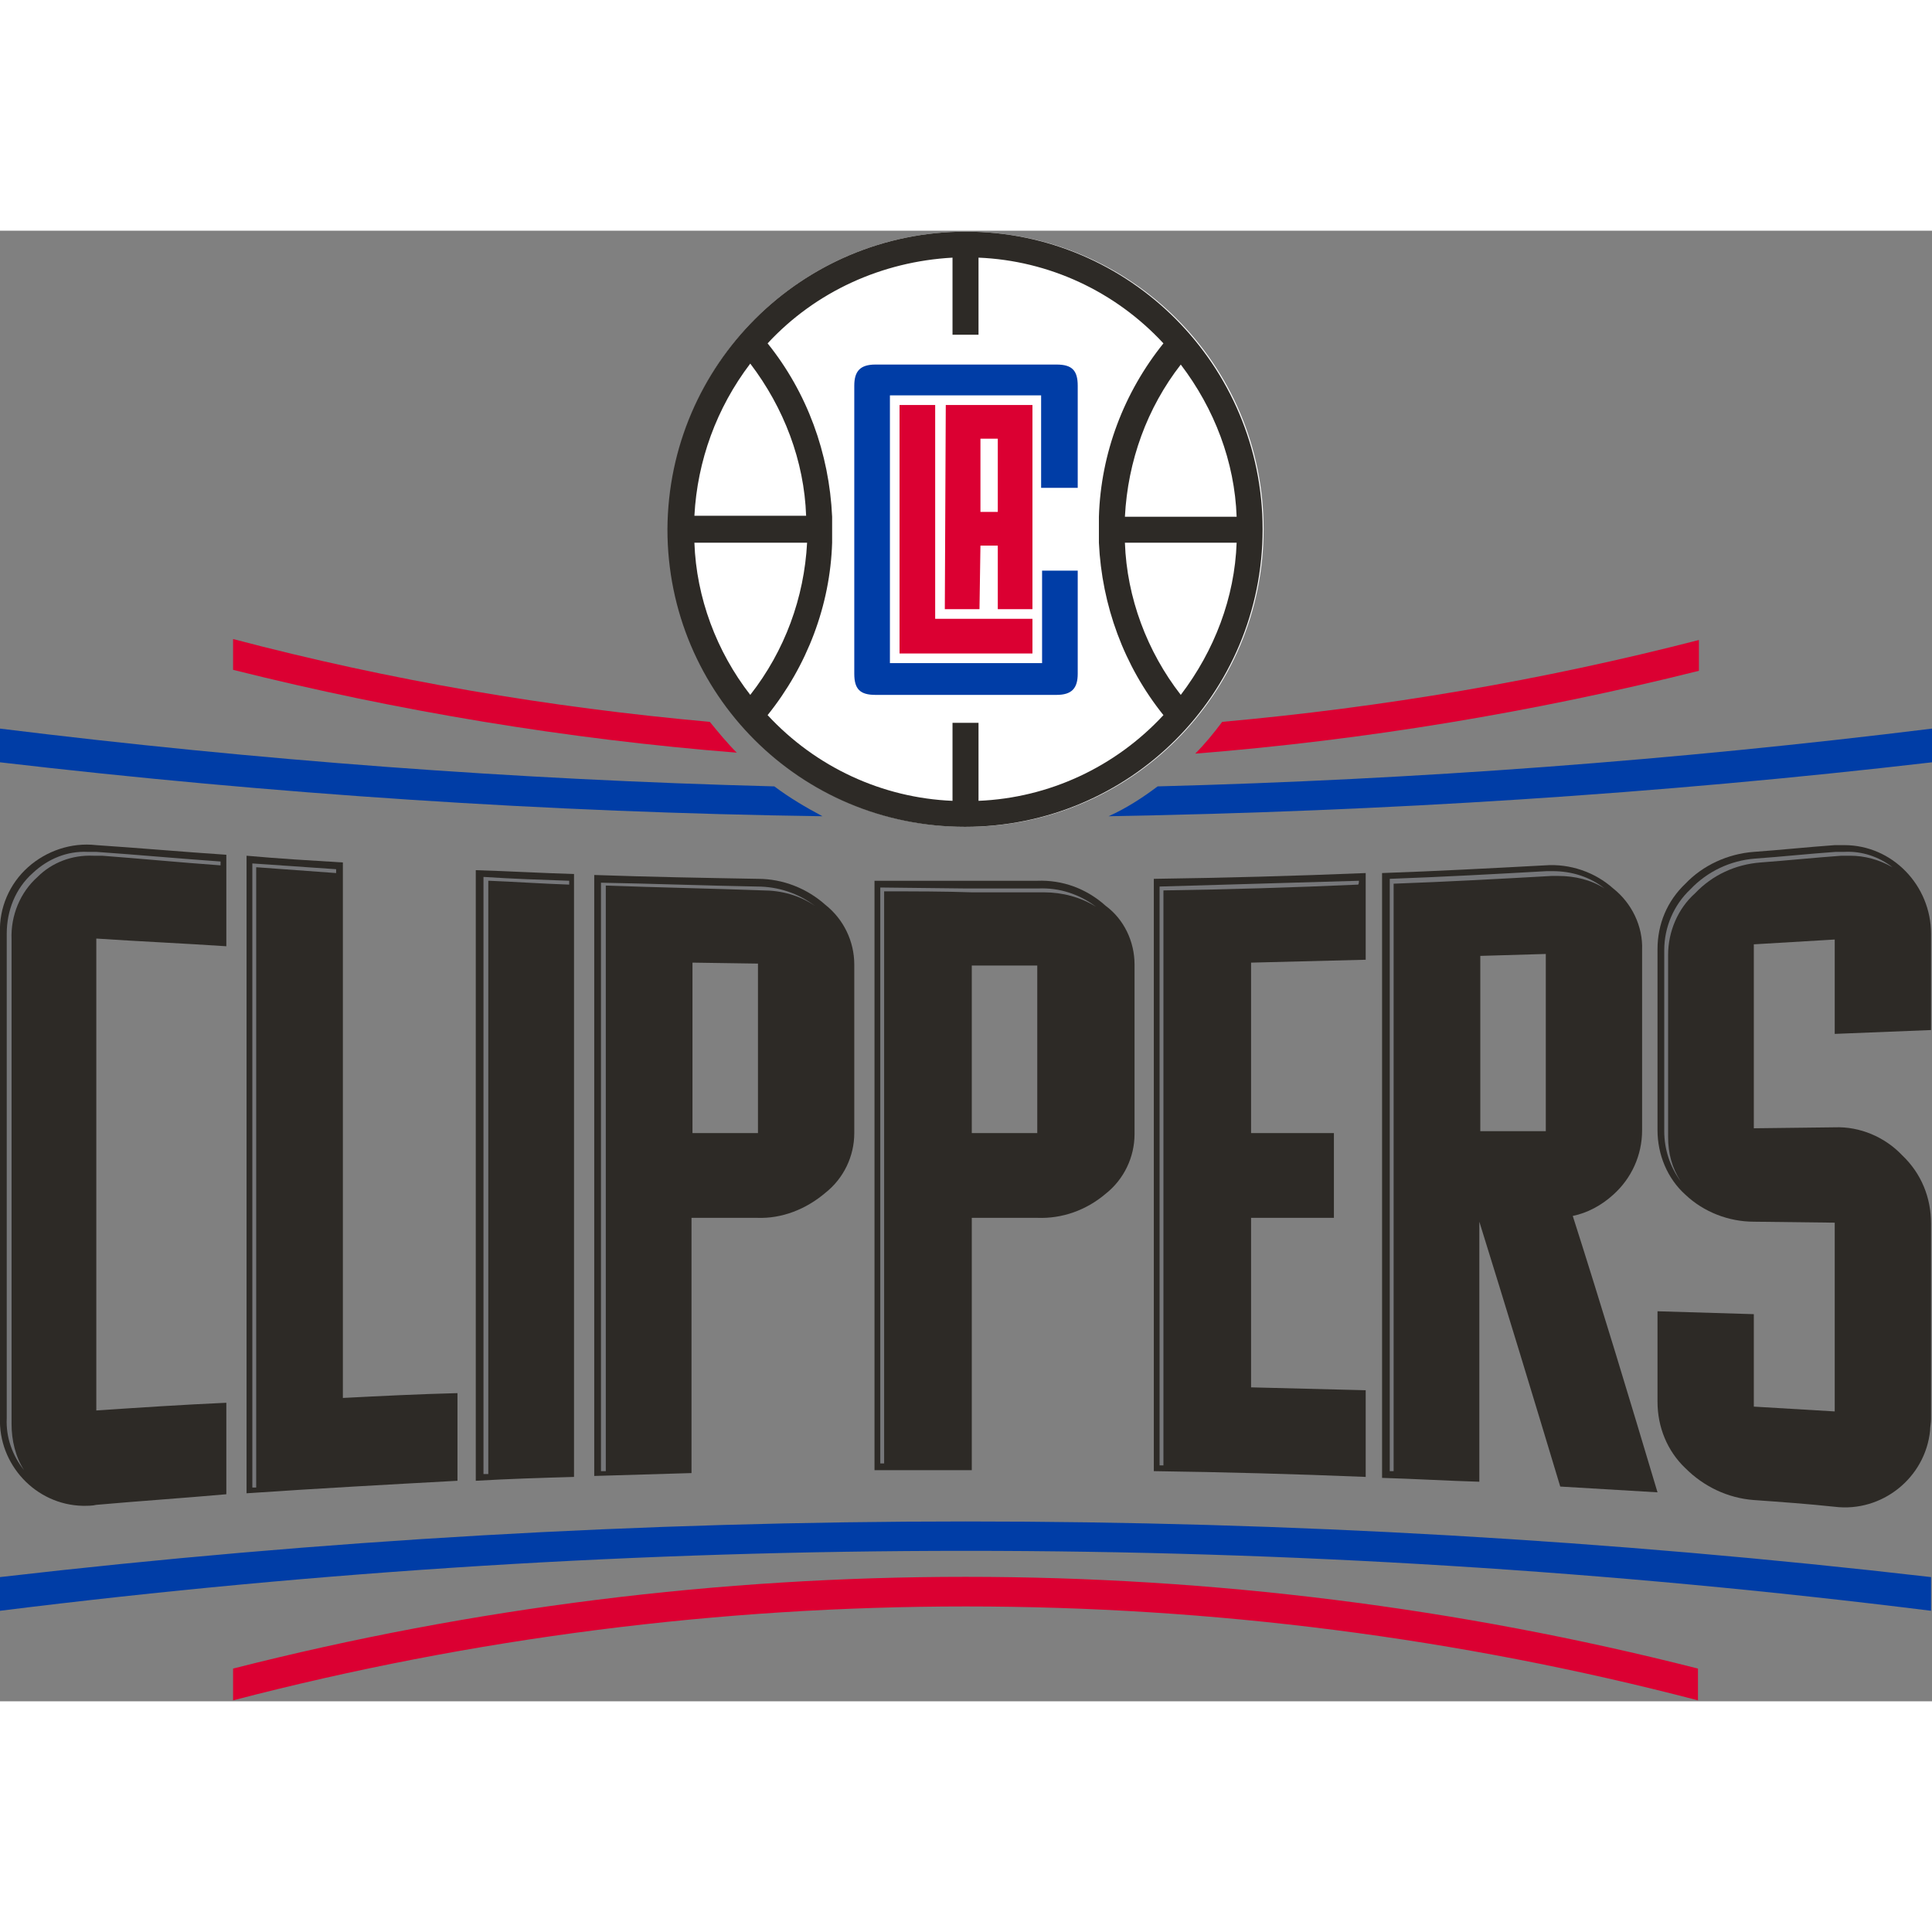 <svg xmlns="http://www.w3.org/2000/svg" xmlns:xlink="http://www.w3.org/1999/xlink" width="850px" height="850px" viewBox="0 0 850 647"><rect x="0" y="0" width="850" height="647" fill="#808080" stroke="none"/><g id="surface1"><path style=" stroke:none;fill-rule:nonzero;fill:rgb(17.647%,16.471%,14.902%);fill-opacity:1;" d="M 12.289 280.07 C 4.238 287.273 -0.422 297.863 0 308.883 L 0 522.012 C -0.848 542.773 15.68 560.57 36.441 560.996 C 38.559 560.996 40.68 560.996 42.371 560.57 C 61.441 558.875 80.508 557.605 99.578 555.91 L 99.578 515.656 C 80.508 516.504 61.441 517.773 42.371 519.047 L 42.371 311.426 C 61.441 312.695 80.508 313.543 99.578 314.812 L 99.578 274.559 C 80.508 273.289 61.441 271.594 42.371 270.324 C 31.355 269.051 20.34 272.867 12.289 280.07 "></path><path style=" stroke:none;fill-rule:nonzero;fill:rgb(17.647%,16.471%,14.902%);fill-opacity:1;" d="M 150.848 277.949 C 136.863 277.102 122.457 276.254 108.473 274.984 L 108.473 555.484 C 139.406 553.367 170.34 551.672 201.27 549.977 L 201.27 511.418 C 184.32 511.844 167.371 512.691 150.848 513.539 Z M 150.848 277.949 "></path><path style=" stroke:none;fill-rule:nonzero;fill:rgb(17.647%,16.471%,14.902%);fill-opacity:1;" d="M 209.32 549.977 C 223.73 549.129 238.137 548.707 252.543 548.281 L 252.543 283.035 C 238.137 282.609 223.73 281.766 209.32 281.34 Z M 209.32 549.977 "></path><path style=" stroke:none;fill-rule:nonzero;fill:rgb(17.647%,16.471%,14.902%);fill-opacity:1;" d="M 333.473 397.016 L 304.66 397.016 L 304.66 322.016 L 333.473 322.441 Z M 333.473 285.152 C 309.32 284.73 285.594 284.305 261.441 283.457 L 261.441 547.859 C 275.848 547.434 289.832 547.012 304.238 546.59 L 304.238 434.301 L 333.051 434.301 C 344.066 434.727 354.66 430.488 363.137 423.285 C 371.188 416.93 375.848 407.184 375.848 397.016 L 375.848 322.863 C 375.848 312.695 371.188 302.949 363.137 296.594 C 355.086 289.391 344.492 285.152 333.473 285.152 "></path><path style=" stroke:none;fill-rule:nonzero;fill:rgb(17.647%,16.471%,14.902%);fill-opacity:1;" d="M 651.27 319.051 L 680.086 318.203 L 680.086 396.168 L 651.27 396.168 Z M 709.746 424.133 C 717.797 416.93 722.457 406.762 722.457 395.742 L 722.457 316.508 C 722.883 305.914 717.797 295.746 709.746 289.391 C 701.695 282.188 690.68 278.375 679.66 279.223 C 655.934 280.492 632.203 281.766 608.051 282.609 L 608.051 548.707 C 622.457 549.129 636.441 549.977 650.848 550.402 L 650.848 435.996 C 662.711 474.133 674.578 513.113 686.441 552.52 C 700.848 553.367 714.832 554.215 729.238 555.062 C 716.949 513.961 704.66 473.285 691.949 433.457 C 698.305 432.184 704.66 428.793 709.746 424.133 "></path><path style=" stroke:none;fill-rule:nonzero;fill:rgb(17.647%,16.471%,14.902%);fill-opacity:1;" d="M 456.355 397.016 L 427.543 397.016 L 427.543 323.289 C 437.289 323.289 447.035 323.289 456.355 323.289 Z M 456.355 286 C 432.203 286 408.473 286 384.746 286 L 384.746 545.316 C 399.152 545.316 413.137 545.316 427.543 545.316 L 427.543 434.301 L 456.355 434.301 C 467.371 434.727 477.965 430.914 486.441 423.711 C 494.492 417.355 499.152 407.609 499.152 397.438 L 499.152 322.863 C 499.152 312.695 494.492 302.949 486.441 297.016 C 477.965 289.391 467.371 285.578 456.355 286 "></path><path style=" stroke:none;fill-rule:nonzero;fill:rgb(17.647%,16.471%,14.902%);fill-opacity:1;" d="M 507.629 545.742 C 538.559 546.164 569.914 547.012 600.848 548.281 L 600.848 510.148 C 583.898 509.723 566.949 509.301 550.422 508.879 L 550.422 434.301 L 586.863 434.301 L 586.863 397.016 L 550.422 397.016 L 550.422 322.016 C 567.371 321.594 584.32 321.168 600.848 320.746 L 600.848 282.609 C 569.914 283.883 538.559 284.73 507.629 285.152 L 507.629 545.742 "></path><path style=" stroke:none;fill-rule:nonzero;fill:rgb(17.647%,16.471%,14.902%);fill-opacity:1;" d="M 849.578 351.676 L 849.578 309.305 C 849.578 288.121 832.629 270.324 811.441 270.324 C 810.168 270.324 808.898 270.324 807.203 270.324 C 795.34 271.172 783.473 272.441 771.609 273.289 C 760.168 274.137 749.152 279.223 741.527 287.273 C 733.473 294.898 729.238 305.066 729.238 316.086 L 729.238 395.742 C 729.238 406.336 733.473 416.93 741.527 424.133 C 749.578 431.762 760.594 435.996 771.609 435.996 L 807.203 436.422 L 807.203 519.469 L 771.609 517.352 L 771.609 476.676 C 757.203 476.25 743.219 475.828 729.238 475.402 L 729.238 515.234 C 729.238 526.25 733.473 536.844 741.527 544.469 C 749.578 552.52 760.168 557.605 771.609 558.453 C 783.473 559.301 795.34 560.148 807.203 561.418 C 827.965 563.961 847.035 548.707 849.152 527.945 C 849.152 526.25 849.578 524.555 849.578 522.859 L 849.578 436.844 C 849.578 425.406 845.34 414.812 836.863 406.762 C 829.238 398.711 818.219 394.051 807.203 394.473 L 771.609 394.898 L 771.609 313.965 L 807.203 311.848 L 807.203 353.371 L 849.578 351.676 "></path><path style=" stroke:none;fill-rule:nonzero;fill:rgb(46.275%,46.667%,47.843%);fill-opacity:1;" d="M 44.914 274.984 C 61.863 276.254 79.238 277.949 97.035 279.223 L 97.035 277.527 C 78.812 276.254 60.594 274.559 42.371 273.289 C 41.102 273.289 39.832 273.289 38.559 273.289 C 29.66 272.867 21.188 276.254 14.406 282.609 C 6.781 289.391 2.965 299.137 2.965 309.305 L 2.965 522.438 C 2.543 530.91 5.508 538.961 10.594 545.316 C 6.781 539.387 5.086 532.18 5.086 524.977 L 5.086 311.848 C 4.66 301.254 8.898 291.086 16.527 284.305 C 22.883 277.949 31.781 274.559 41.102 274.984 C 42.371 274.984 43.645 274.984 44.914 274.984 "></path><path style=" stroke:none;fill-rule:nonzero;fill:rgb(46.275%,46.667%,47.843%);fill-opacity:1;" d="M 147.883 282.609 L 147.883 280.918 C 135.594 280.07 123.305 279.223 111.016 278.375 L 111.016 552.945 L 112.711 552.945 L 112.711 280.07 L 113.137 280.07 C 124.578 280.918 136.016 281.766 147.883 282.609 "></path><path style=" stroke:none;fill-rule:nonzero;fill:rgb(46.275%,46.667%,47.843%);fill-opacity:1;" d="M 250.422 287.695 L 250.422 286 C 238.137 285.578 225.422 285.152 212.711 284.305 L 212.711 547.012 L 214.832 547.012 L 214.832 286 L 215.254 286 C 226.27 286.426 238.137 287.273 250.422 287.695 "></path><path style=" stroke:none;fill-rule:nonzero;fill:rgb(46.275%,46.667%,47.843%);fill-opacity:1;" d="M 335.594 290.238 C 343.645 290.238 351.695 292.355 358.473 297.016 C 351.27 291.508 342.371 288.543 333.051 288.543 C 310.168 288.121 287.289 287.273 264.406 286.848 L 264.406 545.742 L 266.527 545.742 L 266.527 288.121 L 266.949 288.121 C 289.832 288.969 312.711 289.391 335.594 290.238 "></path><path style=" stroke:none;fill-rule:nonzero;fill:rgb(46.275%,46.667%,47.843%);fill-opacity:1;" d="M 685.594 283.883 C 692.797 283.883 700 285.578 705.934 289.391 C 699.578 284.305 691.527 281.766 683.051 281.766 L 680.508 281.766 C 658.051 283.035 634.746 284.305 611.441 285.152 L 611.441 545.742 L 613.137 545.742 L 613.137 287.273 L 613.559 287.273 C 636.863 286.426 660.168 285.152 682.629 283.883 L 685.594 283.883 "></path><path style=" stroke:none;fill-rule:nonzero;fill:rgb(46.275%,46.667%,47.843%);fill-opacity:1;" d="M 427.543 291.086 L 459.32 291.086 C 467.371 291.086 475.422 293.203 482.203 297.441 C 475 291.934 466.102 288.969 456.781 289.391 L 456.355 289.391 C 445.762 289.391 435.168 289.391 425 289.391 L 387.289 288.969 L 387.289 542.352 L 388.984 542.352 L 388.984 290.66 L 389.832 290.66 C 402.543 290.66 415.254 290.66 427.543 291.086 "></path><path style=" stroke:none;fill-rule:nonzero;fill:rgb(46.275%,46.667%,47.843%);fill-opacity:1;" d="M 597.883 286 C 569.066 286.848 539.406 287.695 510.168 288.543 L 510.168 543.199 L 511.863 543.199 L 511.863 290.238 L 512.289 290.238 C 540.68 289.812 569.066 288.969 597.457 287.695 C 597.883 287.695 597.883 286 597.883 286 Z M 597.883 286 "></path><path style=" stroke:none;fill-rule:nonzero;fill:rgb(46.275%,46.667%,47.843%);fill-opacity:1;" d="M 810.168 274.984 C 811.441 274.984 812.711 274.984 813.984 274.984 C 820.34 274.984 826.695 276.68 832.629 280.07 C 826.695 275.406 819.066 272.867 811.441 273.289 C 810.168 273.289 808.898 273.289 807.629 273.289 C 795.762 274.137 783.898 275.406 772.035 276.254 C 761.441 277.102 751.27 281.766 743.645 289.812 C 736.441 296.594 732.203 306.34 732.203 316.508 L 732.203 396.168 C 732.203 404.219 734.746 411.844 739.406 418.203 C 735.594 412.27 733.898 405.914 733.898 398.711 L 733.898 318.629 C 733.898 308.457 738.137 298.289 745.762 291.508 C 753.391 283.457 763.559 278.797 774.578 277.949 C 786.016 277.102 798.305 275.832 810.168 274.984 "></path><path style=" stroke:none;fill-rule:nonzero;fill:rgb(0%,23.922%,65.098%);fill-opacity:1;" d="M 0 607.18 C 282.203 572.012 567.797 572.012 849.578 607.18 L 849.578 592.352 C 567.371 559.723 282.203 559.723 0 592.352 C 0 592.352 0 607.18 0 607.18 Z M 0 607.18 "></path><path style=" stroke:none;fill-rule:nonzero;fill:rgb(85.882%,0%,19.608%);fill-opacity:1;" d="M 102.543 646.586 C 313.984 591.504 536.016 591.504 747.035 646.586 L 747.035 632.602 C 535.594 578.789 313.984 578.789 102.543 632.602 L 102.543 646.586 "></path><path style=" stroke:none;fill-rule:nonzero;fill:rgb(0%,23.922%,65.098%);fill-opacity:1;" d="M 340.68 244.477 C 226.695 241.512 113.137 233.035 0 219.055 L 0 233.883 C 119.914 247.867 241.102 255.918 361.863 257.613 C 354.66 253.797 347.457 249.562 340.68 244.477 "></path><path style=" stroke:none;fill-rule:nonzero;fill:rgb(0%,23.922%,65.098%);fill-opacity:1;" d="M 509.32 244.477 C 502.543 249.562 495.34 254.223 487.711 257.613 C 608.898 255.492 729.66 247.867 850 233.883 L 850 219.055 C 736.863 233.035 623.305 241.512 509.32 244.477 "></path><path style=" stroke:none;fill-rule:nonzero;fill:rgb(85.882%,0%,19.608%);fill-opacity:1;" d="M 312.289 216.086 C 241.527 209.73 171.609 197.867 102.543 179.648 L 102.543 193.207 C 175.422 211.426 249.578 223.715 324.152 229.645 C 319.914 225.41 316.102 220.75 312.289 216.086 "></path><path style=" stroke:none;fill-rule:nonzero;fill:rgb(85.882%,0%,19.608%);fill-opacity:1;" d="M 537.711 216.086 C 533.898 221.172 530.086 225.832 525.848 230.07 C 600.422 224.137 674.578 211.852 747.457 193.629 L 747.457 180.07 C 678.391 197.867 608.473 209.73 537.711 216.086 "></path><path style=" stroke:none;fill-rule:nonzero;fill:rgb(100%,100%,100%);fill-opacity:1;" d="M 294.066 131.344 C 294.066 58.887 352.543 0.414 425 0.414 C 497.457 0.414 555.934 58.887 555.934 131.344 C 555.934 203.801 497.457 262.273 425 262.273 C 352.543 262.273 294.066 203.801 294.066 131.344 "></path><path style=" stroke:none;fill-rule:nonzero;fill:rgb(17.647%,16.471%,14.902%);fill-opacity:1;" d="M 519.492 204.223 C 504.66 185.156 495.762 161.426 494.914 137.277 L 544.066 137.277 C 543.219 161.426 534.32 184.73 519.492 204.223 M 430.508 250.832 L 430.508 216.512 L 419.066 216.512 L 419.066 250.832 C 388.137 249.562 358.898 236.004 337.711 213.121 C 355.086 191.512 365.254 164.816 366.102 137.277 L 366.102 125.836 C 364.832 97.871 355.086 71.176 337.711 49.566 C 358.898 26.684 388.137 13.551 419.066 11.855 L 419.066 45.754 L 430.508 45.754 L 430.508 11.855 C 461.441 13.125 490.68 26.684 511.863 49.566 C 494.492 71.176 484.32 97.871 483.473 125.836 L 483.473 137.277 C 484.746 164.816 494.492 191.512 511.863 213.121 C 490.68 236.004 461.441 249.562 430.508 250.832 M 330.086 204.223 C 315.254 185.156 306.355 161.426 305.508 137.277 L 355.086 137.277 C 353.812 161.426 345.34 184.73 330.086 204.223 M 330.086 58.465 C 344.914 77.953 353.812 101.258 354.66 125.41 L 305.508 125.41 C 306.781 101.258 315.254 77.953 330.086 58.465 M 519.492 58.887 C 534.32 78.379 543.219 101.684 544.066 125.836 L 494.914 125.836 C 496.188 101.258 504.66 77.953 519.492 58.887 M 425 0.414 C 352.543 0.414 294.066 58.887 293.645 131.344 C 293.645 203.801 352.117 262.273 424.578 262.273 C 497.035 262.273 555.508 203.801 555.508 131.344 C 555.508 59.312 497.035 0.414 425 0.414 "></path><path style=" stroke:none;fill-rule:nonzero;fill:rgb(85.882%,0%,19.608%);fill-opacity:1;" d="M 395.762 76.684 L 395.762 186.004 L 454.238 186.004 L 454.238 170.75 L 411.441 170.75 L 411.441 76.684 Z M 395.762 76.684 "></path><path style=" stroke:none;fill-rule:nonzero;fill:rgb(0%,23.922%,65.098%);fill-opacity:1;" d="M 474.152 113.125 L 474.152 68.211 C 474.152 61.43 471.609 58.887 464.832 58.887 L 385.168 58.887 C 378.391 58.887 375.848 61.852 375.848 68.211 L 375.848 194.902 C 375.848 201.68 378.391 204.223 385.168 204.223 L 464.832 204.223 C 471.609 204.223 474.152 201.258 474.152 194.902 L 474.152 149.562 L 458.473 149.562 L 458.473 190.242 L 391.527 190.242 L 391.527 72.445 L 458.051 72.445 L 458.051 113.125 Z M 474.152 113.125 "></path><path style=" stroke:none;fill-rule:nonzero;fill:rgb(85.882%,0%,19.608%);fill-opacity:1;" d="M 438.984 123.715 L 431.355 123.715 L 431.355 91.516 L 438.984 91.516 C 438.984 91.516 438.984 123.715 438.984 123.715 Z M 454.238 166.512 L 454.238 76.684 L 416.102 76.684 L 415.68 166.512 L 430.934 166.512 L 431.355 138.547 L 438.984 138.547 L 438.984 166.512 Z M 454.238 166.512 "></path></g></svg>
